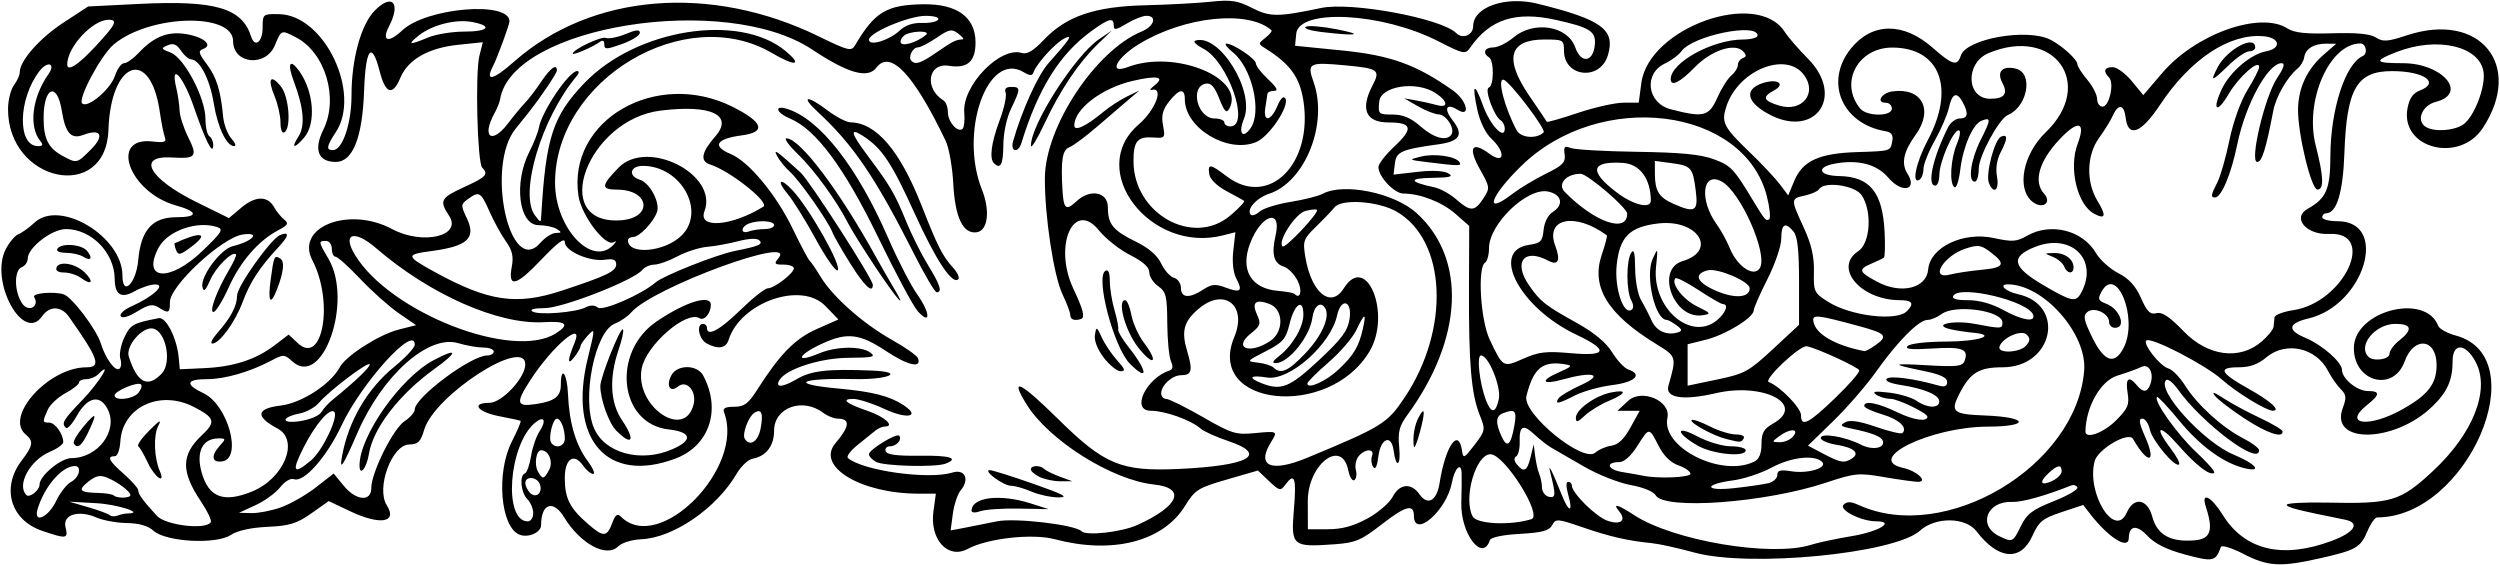 <?xml version="1.0" encoding="UTF-8"?>
<svg version="1.1" viewBox="0 0 593.44 134.06" xmlns="http://www.w3.org/2000/svg">
<path d="m532.54 131.48c-2.765-1.418-5.177-2.156-5.361-1.641-1.231 3.463-1.811 3.588-8.408 1.82-4.505-1.208-7.218-2.56-9.075-4.524-2.511-2.656-4.306-2.411-4.368 0.595-0.059 2.881-4.766-0.05-9.138-5.689l-1.685-2.174-5.143 1.705c-4.511 1.495-5.361 2.189-6.923 5.643-2.765 6.117-8.094 5.678-13.257-1.091-2.594-3.401-9.744-3.485-13.422-0.156-6.021 5.449-40.474 8.787-53.572 5.19-3.867-1.062-8.428-2.067-10.135-2.234-5.636-0.551-9.942-1.538-16.364-3.751-6.022-2.076-6.388-2.101-7.241-0.507-0.702 1.312-2.376 1.762-7.655 2.061-4.141 0.234-6.902 0.82-7.134 1.513-1.759 5.278-6.971-1.558-6.775-8.887 0.08-2.998 0.111-6.213 0.069-7.146-0.119-2.625-1.672-1.024-2.317 2.389-1.257 6.652-9.01 13.364-9.01 7.8 0-2.833-1.985-2.312-7.494 1.966-5.03 3.907-6.352 4.473-11.256 4.828-10.128 0.733-10.457 0.453-9.729-8.279 0.628-7.533 0.165-8.852-2.051-5.837-1.125 1.53-1.383 1.472-3.853-0.871l-2.648-2.512-7.365 2.134c-6.865 1.989-7.543 2.42-9.99 6.352-5.232 8.405-17.224 11.447-30.844 7.822-5.322-1.417-15.962-0.23-20.708 2.31-4.69 2.51-9.025-2.263-8.111-8.931l0.575-4.194h-4.052c-13.811 0-24.49-6.476-19.772-11.988 3.388-3.958 3.563-5.824 0.546-5.824-0.902 0-2.459-0.619-3.46-1.376-4.91-3.711-11.66-1.263-11.66 4.238 0 3.619-1.892 6.072-5.144 6.668-1.024 0.188-2.712 1.792-3.75 3.565-4.801 8.199-15.039 15.223-22.652 15.54-2.215 0.092-4.619 0.84-5.484 1.706-2.747 2.747-8.98-0.624-12.815-6.93-2.586-4.253-5.467-3.264-5.467 1.876 0 1.729-3.009 3.071-5.093 2.271-4.529-1.738-5.627-14.647-1.875-22.05 1.324-2.612 2.273-4.847 2.109-4.966-0.164-0.119-2.375-0.604-4.915-1.079-5.294-0.988-7.021-3.206-2.498-3.206 2.965 0 8.521-5.948 8.521-9.121 0-6.629-21.568 7.302-23.995 15.499-0.853 2.879-1.459 3.473-3.579 3.506-4.092 0.064-7.882 10.344-5.311 14.407 2.619 4.137-1.54 4.823-8.699 1.433l-5.072-2.402-4.131 2.912c-3.445 2.429-5.166 2.959-10.37 3.197-3.984 0.183-7.157 0.887-8.777 1.948-3.488 2.285-15.381 1.633-18.296-1.004-1.31-1.185-3.426-1.801-6.323-1.84-2.394-0.033-5.65-0.624-7.235-1.315-4.302-1.875-8.095-0.669-7.342 2.333 0.686 2.735 0.242 2.801-5.558 0.825-7.537-2.568-9.764-10.248-4.843-16.7 2.716-3.561 2.87-4.573 0.938-6.177-5.117-4.247 5.458-15.938 14.415-15.938 3.591 0 2.909-1.983-4.111-11.953-1.858-2.645-4.62-2.709-6.412-0.151-4.513 6.444-12.526-8.387-8.616-15.947 0.849-1.642 2.2-3.236 3.003-3.545 0.803-0.308 2.53-1.551 3.838-2.764 6.034-5.592 20.854 3.352 20.854 12.586 0 5.107 3.255 1.888 3.756-3.714 0.635-7.109 3.344-10.139 9.064-10.139 5.247 0 5.182-1.316-0.138-2.805-11.082-3.103-15.921-16.384-5.527-15.171 2.779 0.324 3.345 0.129 2.911-1.003-0.296-0.773-0.832-3.464-1.191-5.979-2.212-15.519-11.663-12.262-12.196 4.204-0.563 17.401-23.974 12.477-23.835-5.013 0.016-2.07 0.649-4.583 1.406-5.584 0.757-1 1.376-2.394 1.376-3.096 0-2.694 4.756-8.081 10.376-11.753l5.859-3.828 12.11-0.607c18.02-0.904 24.418 0.957 26.567 7.728 0.89 2.804 2.744 1.337 2.744-2.172 0-3.146 0.067-3.199 3.93-3.124 10.72 0.21 19.58 18.737 13.414 28.048-2.186 3.301-2.326 4.219-0.643 4.219 2.259 0 4.392-6.295 4.392-12.96 0-8.695 2.25-16.865 5.564-20.204 4.092-4.123 6.213-1.746 3.354 3.76-1.847 3.557-0.171 4.095 3.111 0.999 5.721-5.398 25.472-7.071 25.472-2.157 0 0.776-2.921 8.716-3.914 10.639-1.953 3.781-0.022 3.358 5.042-1.106 18.337-16.164 46.651-18.488 72.332-5.939 6.936 3.389 7.692 3.575 8.559 2.105 4.687-7.95 7.478-9.627 16.232-9.753 8.003-0.115 12.375 3.087 12.375 9.063 0 4.554-1.929 6.247-6.321 5.544-4.974-0.795-5.924 5.357-1.271 8.233 0.567 0.35 1.03 1.615 1.03 2.81 0 2.31 2.415 4.988 3.51 3.893 0.359-0.359 0.529-2.083 0.379-3.832-0.548-6.361 8.54-15.772 13.661-14.147 1.24 0.393 2.766-0.519 5.247-3.138 5.304-5.597 12.091-7.905 24.077-8.189 5.414-0.128 12.408-0.506 15.542-0.841 4.803-0.512 6.34-0.281 9.774 1.472 4.265 2.176 6.126 2.178 16.393 0.017 7.198-1.515 28.584 2.462 32.09 5.968 1.507 1.507 4.013 0.475 4.013-1.654 0-4.535 7.679-7.213 15.286-5.332 15.3 3.786 18.52 6.146 16.7 12.237-1.85 6.152-10.43 5.236-10.43-1.113 0-2.521-0.184-2.625-4.634-2.625-8.421 0-9.634 4.555-3.57 13.405 2.191 3.197 4.055 5.955 4.142 6.127s3.405-0.777 7.373-2.109c3.968-1.333 8.84-2.423 10.826-2.423h3.611l0.619-4.665c1.745-13.151 27.518-22.352 34.037-12.15 0.803 1.256 3.262 4.097 5.465 6.312 9.076 9.127 1.564 19.343-9.588 13.041-4.93-2.786-5.449-5.675-1.282-7.128 3.616-1.261 5.82 0.102 2.789 1.724-2.786 1.491-2.466 2.401 1.248 3.541 5.502 1.689 9.223-2.951 5.884-7.335-4.268-5.604-15.502-1.036-18.338 7.456-1.298 3.886-0.765 4.934 5.633 11.082 2.752 2.645 5.907 6.005 7.009 7.466l2.005 2.658 1.437-3.438c1.994-4.773 5.879-6.553 14.922-6.839 8.121-0.257 7.914-0.188 8.37-2.784 0.221-1.255-0.274-1.94-1.552-2.154-10.457-1.743-14.669-11.764-8.269-19.671 5.024-6.208 12.445-6.271 19.381-0.166 4.696 4.134 5.856 4.462 6.673 1.888 1.279-4.03 15.828-6.606 21.318-3.774 2.792 1.44 6.367 4.711 6.367 5.824 0 0.48 1.055 2.127 2.344 3.659s2.344 3.597 2.344 4.588c0 0.992 0.58 1.803 1.289 1.803 1.592 0 2.838-5.622 1.535-6.926-1.47-1.47-1.127-2.449 0.858-2.449 0.994 0 3.038 1.493 4.542 3.318l2.735 3.318 4.474-5.237c7.968-9.326 23.323-14.767 29.798-10.559 1.545 1.004 4.378 1.305 10.55 1.12 5.836-0.175 9.042 0.135 10.397 1.004 1.675 1.075 2.753 0.996 7.411-0.541 17.28-5.701 27.739 7.095 17.978 21.994-5.59 8.531-19.681 4.857-17.894-4.666 0.433-2.31 1.303-3.582 2.85-4.171 4.997-1.9 1.127-4.643-6.551-4.643-8.323 0-10.735 4.138-11.274 19.347-0.336 9.468-1.824 14.403-4.345 14.403-0.504 0-0.916 0.422-0.916 0.938s1.622 0.938 3.605 0.938c12.384 0 6.43 19.94-6.895 23.092-4.827 1.142-5.096 2.763-0.759 4.574 4.038 1.687 8.737 5.809 8.737 7.665 0 2.042 3.595 4.981 6.094 4.981 2.999 0 2.961 0.844-0.151 3.325-5.928 4.726 0.525 5.461 8.493 0.967 5.972-3.369 7.988-5.98 8.017-10.386 0.043-6.363-5.375-7.036-7.578-0.942-2.668 7.379-12.062 4.924-12.062-3.153 0-8.79 16.963-13.265 20.025-5.283 0.277 0.721 2.144 1.753 4.15 2.293 19.152 5.157 2.744 43.179-18.634 43.179-0.523 0-1.561 1.461-2.307 3.247-1.637 3.918-2.715 4.532-11.389 6.484-9.303 2.094-12.246 1.921-18.058-1.06zm-102.62-2.171c1.591-0.506 5.987-1.437 9.771-2.07 6.362-1.064 10.303-3.494 5.667-3.494-3.589 0-8.949-2.724-7.739-3.934 0.812-0.812 1.7-0.795 3.6 0.071 20.549 9.363 51.73-9.251 53.514-31.947 0.69-8.729-9.69-20.437-18.13-20.437-2.283 0-0.555 1.681 2.394 2.329 11.505 2.527 8.389 17.358-3.647 17.358-5.582 0-7.661 1.273-10.232 6.266-2.226 4.321-1.557 4.886 6.136 5.178 10.226 0.389 10.749 2.609 0.622 2.64-13.589 0.041-29.421 7.752-20.114 9.796 3.247 0.713 6.014 3.306 3.528 3.306-0.827 0-4.433-0.502-8.013-1.116-6.115-1.048-6.955-0.968-13.846 1.322-14.387 4.781-38.43 6.549-40.431 2.973-0.487-0.87-2.986-1.892-5.906-2.413-2.784-0.498-7.744-2.455-11.023-4.351-3.279-1.895-6.775-3.914-7.769-4.487-0.994-0.573-2.845-2.016-4.113-3.207-2.68-2.518-3.567-2.036-3.456 1.875 0.044 1.545-0.334 3.065-0.84 3.378-0.58 0.359-0.515 1.057 0.178 1.891 1.674 2.017 2.439 1.611 3.25-1.724l0.741-3.047 0.354 2.812c0.195 1.547 0.627 3.445 0.959 4.219 0.333 0.773 0.631 2.242 0.663 3.264 0.032 1.022 0.777 1.998 1.656 2.17 1.621 0.317 1.66-0.395 0.311-5.743-0.645-2.558 0.446-0.429 2.754 5.375 1.701 4.278 2.725 4.135 1.48-0.206-0.525-1.829-0.518-2.985 0.016-2.985 0.48 0 0.872 0.407 0.872 0.905 0 1.748 5.702 7.376 8.441 8.331 3.152 1.099 4.587-0.062 2.775-2.245-1.657-1.996-0.398-1.673 3.57 0.915 9.363 6.108 32.657 10.007 42.012 7.033zm123.64-0.944c5.392-2.017 6.776-4.267 3.082-5.007-11.307-2.267-13.828-2.911-13.828-3.537 0-0.398 4.324-0.63 9.609-0.514 15.231 0.333 17.307-0.28 24.969-7.373 9.67-8.953 13.78-19.34 10.282-25.985-2.384-4.528-5.485-4.661-5.485-0.234 0 4.532-1.267 7.353-4.858 10.812-9.012 8.682-24.455 8.906-21.21 0.308 0.918-2.433 0.839-3.14-0.505-4.484-0.878-0.878-2.226-2.814-2.996-4.303-2.868-5.545-10.026-7.112-14.664-3.208-1.935 1.628-3.908 2.344-6.463 2.344-5.186 0-4.595 1.27 2.416 5.191 5.146 2.878 7.594 5.121 5.588 5.121-1.534 0-8.644-4.352-12.009-7.351-4.034-3.595-17.022-10.3-18.019-9.302-0.851 0.851 3.333 6.118 5.26 6.622 0.922 0.241 2.707 2.072 3.967 4.068 2.894 4.584 8.855 9.999 13.765 12.504 2.086 1.064 3.792 2.348 3.792 2.853 0 3.788-13.551-6.405-19.344-14.55-1.1-1.547-2.329-2.498-2.73-2.113-2.4 2.298 8.829 14.701 16 17.673 5.356 2.22 7.027 4.327 2.559 3.228-4.945-1.217-10.489-5.261-15.407-11.237-2.724-3.31-5.117-5.855-5.317-5.655-0.87 0.87 4.798 8.861 9.221 12.998 2.655 2.484 4.625 4.718 4.378 4.966-0.908 0.908-4.304-1.679-8.497-6.472-4.587-5.243-5.968-4.665-1.827 0.764 1.361 1.784 2.25 3.469 1.975 3.744-0.9 0.9-6.393-5.646-6.951-8.285-0.3-1.418-1.101-2.578-1.782-2.578-0.927 0-0.761 1.076 0.664 4.297 2.813 6.359 0.71 6.739-2.87 0.518-1.056-1.835-8.373 2.429-9.118 5.314-1.978 7.653 4.854 18.537 7.639 12.17 1.669-3.815 4.899-3.298 6.048 0.969 1.164 4.324 4.307 6.091 10.003 5.624 3.88-0.318 4.559-2.339 2.7-8.033-1.185-3.631 1.295-2.404 4.019 1.989 5.221 8.418 14.192 10.544 25.944 6.147zm-20.72-28.992c-3.154-2.061-6.314-4.473-7.023-5.362-0.914-1.145-0.335-0.99 1.992 0.534 1.805 1.182 5.693 3.278 8.641 4.659s5.374 2.826 5.391 3.213c0.075 1.696-3.699 0.42-9-3.043zm-53.156 25.543c1.435-2.937 2.721-3.915 7.812-5.939 3.352-1.333 5.883-2.81 5.625-3.281-0.258-0.472-0.891-0.689-1.406-0.482-6.16 2.465-11.78 4.033-14.096 3.934-6.027-0.258-8.224 5.63-3.034 8.131 3.131 1.509 3.23 1.463 5.099-2.362zm-334.28-0.947c0.695-1.828 1.176-2.144 2.005-1.315 9.046 9.046 29.496-11.649 24.466-24.758-0.377-0.983 0.257-1.34 2.385-1.34 2.387 0 3.349-0.704 5.444-3.984 5.469-8.566 9.014-12.181 14.19-14.47l5.128-2.268-3.133-3.233c-5.713-5.894-20.118-0.815-22.944 8.089-0.636 2.005-2.458 2.297-5.195 0.833-1.86-0.992-2.55-4.649-0.87-4.649 0.516 0 0.938 0.422 0.938 0.938 0 2.191 2.994 0.598 7.928-4.219 2.905-2.836 5.838-5.156 6.519-5.156 1.536 0 6.178-3.573 6.178-4.755 0-0.478-1.106-0.869-2.458-0.869-2.142 0-2.299-0.192-1.221-1.492 4.786-5.766-29.796 6.926-34.898 12.809-0.85 0.98-2.595 2.181-3.877 2.669-4.742 1.803-7.965 17.705-5.018 24.759 2.518 6.026 11.106 8.363 18.644 5.073 4.937-2.155 4.565-4.08-0.907-4.697-11.756-1.325-13.623-18.333-2.816-25.648 6.971-4.719 12.881-6.495 12.849-3.863-0.024 1.971-1.591 3.793-2.683 3.118-3.12-1.928-12.698 6.399-13.739 11.945-1.671 8.906 10.173 17.089 12.324 8.515 0.792-3.157-1.663-5.946-3.727-4.233-1.855 1.539-2.867-0.218-1.547-2.685 1.395-2.606 6.146-2.568 7.553 0.061 4.341 8.11 1.484 16.667-6.58 19.707-16.223 6.117-25.558-4.569-20.813-23.824 1.752-7.11 1.754-7.264 0.045-5.43-0.967 1.038-1.772 2.221-1.788 2.63-0.016 0.408-0.702 1.586-1.523 2.617-1.631 2.048-1.575 0.653 0.141-3.516 2.323-5.643-5.369 0.915-10.594 9.033-3.466 5.385-3.232 6.264 1.477 5.541 4.399-0.675 5.842-1.8 5.842-4.555 0-4.703 1.491-2.769 1.699 2.204 0.285 6.811 1.839 12.081 4.689 15.902 1.25 1.676 1.824 3.047 1.276 3.047-0.548 0-1.625-0.899-2.395-1.998-2.171-3.099-4.332-1.618-4.332 2.968 0 4.816 1.18 7.156 5.494 10.891 3.744 3.242 4.488 3.193 5.849-0.386zm0.906-21.727c-1.782-1.782-3.795-7.388-3.806-10.598-7e-3 -2.102 4.768-14.065 5.372-13.46 0.252 0.252-0.222 2.455-1.053 4.895-2.266 6.651-1.972 12.537 0.832 16.67 3.25 4.789 2.444 6.283-1.345 2.494zm123.69 22.37c9.896-4.48 11.66-8.793 3.925-9.602-9.951-1.04-24.956-10.48-30.242-19.027-4.104-6.635-1.605-5.476 7.467 3.463 11.018 10.856 14.942 12.488 28.558 11.873 16.81-0.758 21.507-3.384 11.854-6.626-2.83-0.95-5.79-2.28-6.56-2.96-2.33-2.037-8.46-4.23-11.83-4.23-4.792 0-1.179-7.694 4.502-9.588 0.738-0.246 0.831-0.973 0.28-2.188-0.454-1-0.847-5.08-0.872-9.066-0.04-6.425-0.285-7.415-2.155-8.725-1.16-0.813-2.109-2.291-2.109-3.284 0-1.219-1.482-2.557-4.556-4.115-2.506-1.27-5.815-3.878-7.354-5.797-6.041-7.53-10.953 3.625-6.095 13.842 2.272 4.779 2.79 6.798 1.827 7.123-1.551 0.522-2.572 0.174-2.572-0.876 0-0.611-0.826-2.825-1.835-4.922-2.103-4.368-4.285-18.755-4.203-27.718 0.111-12.162 12.024-30.177 22.946-34.701 3.024-1.253 3.783-3.739 1.139-3.733-0.902 0.002-3.012 0.839-4.688 1.861-2.486 1.516-3.047 1.601-3.047 0.465 0-2.007-1.118-1.737-5.275 1.274-7.552 5.47-12.632 13.592-16.659 26.63-0.767 2.485-2.678 2.028-1.96-0.469 2.137-7.428 5.894-15.704 8.407-18.516 5.244-5.869 5.986-7.052 3.635-5.8-2.135 1.137-6.427 5.862-7.155 7.874-0.351 0.971-0.823 0.978-2.421 0.035-8.539-5.042-15.333 14.236-9.848 27.945 1.984 4.959 1.399 9.705-1.244 10.081-3.267 0.465-5.156-3.47-5.581-11.622-0.203-3.899-1.011-8.429-1.795-10.067-7.578-15.834-13.162-21.743-16.44-17.396-2.037 2.701-6.707 1.386-15.272-4.299-20.587-13.665-71.168-5.617-74.047 11.781-0.119 0.721-0.724 2.232-1.344 3.358-3.108 5.648-0.684 7.507 3.182 2.439 1.461-1.915 3.304-4.142 4.096-4.949 0.792-0.806 2.494-3.033 3.783-4.949 2.238-3.325 3.75-4.413 3.75-2.698 0 0.665-3.785 6.286-6.702 9.954-0.423 0.532-1.837 2.302-3.143 3.933-7.124 8.904-1.329 35.371 5.92 27.034 1.121-1.289 2.779-2.35 3.685-2.358 1.406-0.012 1.441-0.147 0.241-0.923-0.773-0.5-2.732-0.915-4.353-0.923-4.672-0.023-5.934-10.059-2.188-17.394 1.043-2.043 2.063-4.626 2.267-5.741 0.713-3.902 7.155-13.442 9.077-13.442 0.522 0 0.485 0.489-0.089 1.172-8.378 9.971-13.767 27.989-9.9 33.102 1.358 1.796 1.378 1.795 1.485-0.055 1.068-18.377 2.725-23.484 10.146-31.283 12.339-12.967 36.938-16.88 47.929-7.624 4.054 3.414 2.214 3.641-3.304 0.407-20.621-12.085-51.403 6.268-51.505 30.709-0.045 10.793 8.822 20.26 13.864 14.803 0.77-0.833 0.779-1.012 0.032-0.594-1.983 1.11-7.645-6.372-8.342-11.025-2.696-17.977 18.501-30.2 36.62-21.115 7.245 3.632 8.008 5.992 2.187 6.759-6.134 0.808-7.183 2.567-2.652 4.443 4.269 1.768 10.764 9.586 14.662 17.648 1.911 3.952 3.735 7.396 4.053 7.654 0.318 0.258 1.503 1.99 2.632 3.85 2.891 4.761 9.993 11.049 16.829 14.9 3.203 1.805 6.017 3.774 6.253 4.375 0.988 2.521-2.373 1.79-7.528-1.638-6.231-4.143-9.203-4.514-15.012-1.877-6.054 2.749-6.913 4.907-0.963 2.421 4.12-1.722 9.999-1.822 12.206-0.208 1.386 1.014 0.584 1.204-5.211 1.24-6.625 0.041-14.726 2.637-16.331 5.233-1.18 1.909 0.655 1.841 4.027-0.148 3.47-2.047 7.289-2.487 17.875-2.059 8.053 0.326 4.154 2.195-4.219 2.023-13.178-0.271-15.525 1.178-3.65 2.254 7.985 0.724 12.082 1.766 15.35 3.907 4.253 2.787 0.947 3.462-4.511 0.922-2.794-1.3-6.099-2.369-7.345-2.374-3.091-0.012-1.748 1.104 3.446 2.865 3.971 1.346 6.52 3.688 4.014 3.688-0.58 0-1.565 0.416-2.188 0.923-0.623 0.508-2.529 2.043-4.236 3.412-1.707 1.369-2.762 2.782-2.344 3.14 3.523 3.022 19.182 5.199 24.816 3.45 2.976-0.924 4.149 1.624 1.949 4.236-0.726 0.862-1.56 3.354-1.853 5.537l-0.532 3.969 3.19-0.604c1.754-0.332 5.271-1.032 7.814-1.556 4.26-0.876 18.518 0.792 20.076 2.349 1.16 1.16 9.474 0.223 13.269-1.494zm-39.375-3.377c0-3.232 6.776-4.064 14.062-1.728l4.219 1.353-7.031-0.134c-3.867-0.074-7.981 0.204-9.141 0.618-1.2 0.428-2.109 0.381-2.109-0.108zm14.189-4.552c-1.735-0.753-3.903-1.37-4.818-1.37-1.779 0-6.782-3.666-5.075-3.719 0.558-0.017 5.199 1.436 10.312 3.23 7.295 2.558 8.591 3.257 6.016 3.245-1.805-9e-3 -4.701-0.633-6.436-1.386zm1.983-3.451c-1.16-0.56-2.109-1.375-2.109-1.812 0-0.983 2.251-1.047 3.192-0.091 0.381 0.387 2.033 1.198 3.672 1.804l2.98 1.101-2.812 8e-3c-1.547 5e-3 -3.762-0.45-4.922-1.009zm-38.906-3.618c-0.902-0.526-1.641-1.322-1.641-1.77 0-1.072 6.511-5.081 7.174-4.418 0.834 0.834-0.604 2.513-2.152 2.513-0.786 0-1.251 0.527-1.034 1.172 0.277 0.822 2.681 1.14 8.047 1.065 7.219-0.101 9.513 0.599 6.169 1.882-2.41 0.925-14.783 0.594-16.564-0.444zm54.116-24.717c-1.507-1.976-2.323-4.069-2.102-5.391 0.345-2.064 0.419-2.035 1.655 0.652 0.712 1.547 2.348 3.973 3.636 5.391 1.869 2.058 2.033 2.578 0.808 2.578-0.844 0-2.643-1.453-3.997-3.23zm6.226 1.462c-3.828-3.829-8.266-20.573-5.848-22.067 0.698-0.431 1.055 0.396 1.058 2.451 3e-3 1.706 0.502 4.79 1.108 6.852 0.607 2.062 1.005 4.128 0.886 4.591-0.119 0.463 0.991 2.361 2.467 4.219 4.544 5.718 4.766 8.392 0.328 3.954zm1.939-3.899c-3.04-3.846-5.07-11.206-3.09-11.206 0.458 0 1.127 1.582 1.485 3.516 0.359 1.934 1.671 4.859 2.917 6.5 3.652 4.812 2.425 5.927-1.313 1.193zm-52.314-8.575c-1.072-1.191-5.337-9.152-9.477-17.692-7.96-16.41-14.73-25.517-20.87-28.061-3.262-1.351-3.851-3.257-0.71-2.296 7.78 2.38 16.698 13.779 24.085 30.783 2.215 5.099 5.293 11.066 6.84 13.261 3.146 4.463 3.248 7.467 0.136 4.009zm-9.977-10.368c-2.838-4.254-5.799-9-6.581-10.547-2.653-5.252-8.083-12.714-11.962-16.442-2.126-2.043-3.304-3.703-2.618-3.688 3.211 0.067 12.557 12.464 21.184 28.099 1.28 2.32 3.154 5.59 4.163 7.266 3.573 5.93 0.902 2.94-4.187-4.688zm9.08-3.28c-9.16-18.136-14.46-25.939-22.9-33.724-4.125-3.806-2.497-3.998 2.411-0.285 2.025 1.532 4.463 2.798 5.416 2.812 6.106 0.092 11.751 6.704 16.882 19.772 3.799 9.677 4.968 11.985 7.443 14.704 1.055 1.158 1.622 2.401 1.261 2.763-1.407 1.407-5.275-4.431-10.37-15.65-5.425-11.946-7.701-15.379-12.116-18.272-3.422-2.242-3.114-0.852 1.036 4.678 5.236 6.976 6.445 9.041 9.038 15.422 1.299 3.197 3.644 7.897 5.212 10.444 2.898 4.71 3.465 6.478 2.075 6.478-0.426 0-2.852-4.113-5.391-9.139zm-15.107 2.343c-2.018-3.223-3.953-6.606-4.301-7.519-1-2.623-7.739-12.215-10.025-14.268-1.142-1.026-2.516-2.713-3.054-3.75-0.976-1.882-0.227-1.357 5.548 3.893 2.149 1.953 17.166 25.288 17.166 26.674 0 2.182-1.999 0.297-5.334-5.03zm-8.208-5.814c-2.379-4.365-5.406-9.22-6.725-10.788-2.758-3.277-1.668-3.915 1.266-0.742 4.104 4.438 11.832 18.2 10.636 18.94-0.468 0.289-2.798-3.045-5.177-7.41zm42.3-18.012c-1.139-1.139-0.65-4.863 1.334-10.165 1.077-2.879 1.723-5.848 1.436-6.598-0.348-0.908 0.093-1.363 1.323-1.363 2.259 0 2.256 0.425-0.029 5.156-1.062 2.198-1.825 5.787-1.843 8.672-0.029 4.569-0.683 5.834-2.219 4.297zm8.784-4.188c-0.107-4.885 10.471-21.414 16.176-25.274l3.009-2.036-3.282 3.171c-4.592 4.436-8.948 10.921-12.68 18.875-1.754 3.738-3.204 6.107-3.223 5.264zm-108.78-21.833c0-0.966 6.736-4.166 7.862-3.734 0.712 0.273 2.82-0.141 4.685-0.92 2.49-1.04 3.391-1.116 3.391-0.285 0 0.622-1.898 1.814-4.219 2.648-3.698 1.33-4.219 1.344-4.219 0.112 0-0.962-0.369-1.131-1.172-0.536-1.5 1.112-6.328 3.183-6.328 2.714zm188.62 110.36c2.559-1.393 5.264-3.713 6.01-5.156 1.621-3.135 4.402-3.409 6.352-0.625 1.964 2.804 4.118 1.612 4.791-2.652 1.393-8.82 4.506-13.299 5.328-7.666 0.283 1.943 0.509 1.837 2.968-1.398 2.6-3.42 2.628-3.583 1.225-7.09-1.999-4.996-2.612-12.162-2.546-29.739l0.057-15.141-3.251-2.855c-3.195-2.805-8.351-4.816-12.375-4.827-2.157-0.005-5.927-4.012-5.927-6.299 0-0.744 1.735-2.971 3.856-4.948 4.511-4.206 4.139-5.633-1.467-5.633-5.387 0-6.739-3.123-3.794-8.769 1.928-3.697 1.458-4.043-6.515-4.79-8.579-0.804-9.081-0.54-7.482 3.939 3.528 9.888-1.962 23.717-10.54 26.548-3.075 1.015-5.506 3.81-4.334 4.982 0.327 0.327 1.266-0.014 2.088-0.758 0.822-0.744 4.102-1.772 7.291-2.285 3.188-0.513 6.636-1.383 7.661-1.931 5.019-2.686 17.012-0.222 22.305 4.583 11.911 10.812 11.059 29.743-2.154 47.856-1.991 2.73-2.323 4.039-1.973 7.79 0.42 4.508-0.753 5.073-1.345 0.648-0.518-3.868-3.06-2.873-3.595 1.406-0.31 2.477-0.736 3.337-1.255 2.533-0.432-0.669-0.551-1.829-0.264-2.578 0.689-1.795-1.666-1.766-3.165 0.04-0.64 0.771-0.942 2.247-0.672 3.28 0.27 1.034 0.104 2.118-0.369 2.411-0.473 0.292-1.119-0.762-1.435-2.343-1.529-7.645-9.633-1.404-9.606 7.397l0.021 6.603h4.73c3.366 0 6.072-0.73 9.383-2.533zm11.024-17.155c-0.281-2.309 0.178-5.047 1.154-6.877 1.507-2.826 1.617-1.389 0.277 3.596-0.693 2.578-1.337 4.055-1.431 3.281zm-285.55 18.01c0.252-0.407-0.791-2.599-2.316-4.87-4.817-7.172-4.759-11.136 0.228-15.798 3.363-3.143 3.065-4.128-2.035-6.73-8.001-4.082-16.859 0.113-17.351 8.216-0.117 1.934-0.685 3.517-1.262 3.517-2.011 0-1.493 1.073 1.998 4.139 1.934 1.698 3.516 3.483 3.516 3.967 0 0.935 1.071 2.403 4.41 6.046 2.087 2.277 11.642 3.406 12.811 1.514zm-14.91-14.026c-0.908-1.934-1.948-3.727-2.309-3.984-0.362-0.258 0.815-1.945 2.616-3.75 2.472-2.478 2.99-2.74 2.114-1.068-1.163 2.22-0.975 7.61 0.372 10.677 1.459 3.321-1.186 1.545-2.793-1.875zm328.39 13.313c2.752-0.854-6.384-15.369-9.698-15.41-3.515-0.043-6.544 10.477-4.25 14.763 0.98 1.831 8.942 2.2 13.948 0.647zm-236.95-1.42c0-1.068-0.633-2.575-1.406-3.348-1.541-1.541-1.911-5.618-0.555-6.116 0.468-0.172 1.113-1.988 1.434-4.035 0.321-2.047 1.237-4.721 2.036-5.941 1.706-2.603 1.062-3.8-1.086-2.017-6.248 5.186-7.583 23.399-1.714 23.399 0.71 0 1.292-0.874 1.292-1.942zm-113.21-2.96c0.897-1.905 2.48-3.918 3.517-4.474 1.974-1.056 2.611-3.756 0.887-3.756-3.028 0-7.202 4.806-8.828 10.164-1.117 3.68 2.532 2.084 4.424-1.935zm16.917 3.021c4.27 0-2.292-2.148-7.443-2.436l-6.415-0.359 4.532 1.321c2.493 0.727 4.791 1.58 5.107 1.896 0.316 0.316 1.159 0.351 1.872 0.077 0.714-0.274 1.769-0.498 2.346-0.498zm36.377-1.434c2.236-0.789 5.973-2.921 8.305-4.737l4.24-3.303 2.36 2.871c2.982 3.627 6.579 3.919 6.579 0.534 0-3.635 5.193-14.056 7.883-15.818 1.336-0.876 2.43-2.13 2.43-2.786 0-2.86 13.358-12.825 17.192-12.825 0.857 0 1.558-0.422 1.558-0.938s-1.111-0.938-2.469-0.938c-1.358 0-4.028-0.467-5.934-1.038-7.073-2.119-17.991 7.577-23.939 21.258-3.451 7.938-4.351 9.309-3.679 5.604 1.52-8.381 5.99-16.04 12.408-21.262 2.674-2.175 4.862-4.545 4.862-5.265 0-4.855-12.624 9.076-17.362 19.159-3.554 7.563-8.986 13.682-11.343 12.778-0.75-0.288-2.161 0.552-3.247 1.932-1.056 1.343-3.686 3.253-5.844 4.246l-3.923 1.805 2.929 0.079c1.611 0.043 4.758-0.566 6.994-1.355zm18.685-10.05c0.085-7.02 9.758-20.723 17.562-24.877 5.814-3.095 5.918-2.029 0.202 2.077-8.303 5.965-14.561 14.079-15.53 20.135-0.555 3.469-2.269 5.513-2.235 2.664zm-75.951 4.62c0-2.062 5.057-6.265 7.537-6.265 6.3 0 11.177-6.495 8.666-11.542-1.815-3.65-4.813-3.049-7.343 1.471-1.084 1.937-2.256 3.238-2.603 2.891-1.124-1.11-0.706-1.815 4.056-6.781 3.938-4.108 7.242-9.584 3.562-5.904-0.619 0.619-1.884 1.125-2.812 1.125-0.929 0-1.688 0.355-1.688 0.79 0 0.434-1.445 1.568-3.211 2.519-1.766 0.951-3.664 2.725-4.219 3.942-1.301 2.856-1.276 3.062 0.365 3.062 1.362 0 3.314 2.717 3.314 4.613 0 0.543-1.421 1.58-3.159 2.306-4.731 1.977-7.962 7.897-5.599 10.26 0.765 0.77 3.133-1.11 3.133-2.48zm8.12-9.78c-0.236-0.387 0.794-2.164 2.288-3.949 3.106-3.71 3.387-3.379 1.137 1.339-1.546 3.243-2.566 4.02-3.426 2.61zm13.444 12.3c0-0.862-2.916-3.062-5.469-4.126-1.7-0.709-2.699-0.51-4.484 0.895-2.619 2.06-2.143 2.619 2.315 2.71 1.729 0.035 3.381 0.302 3.672 0.593 0.727 0.727 3.966 0.669 3.966-0.071zm28.809-0.831c7.67-3.105 11.373-12.164 6.121-14.975-5.352-2.865-5.091-4.765 0.75-5.457 4.962-0.588 11.862-5.067 14.022-9.103 1.454-2.717 9.329-7.754 13.963-8.93l4.143-1.052-4.138-2.852c-2.276-1.575-6.377-5.229-9.113-8.126s-5.373-5.267-5.86-5.267c-0.486 0-0.884-0.844-0.884-1.876 0-1.042-0.625-1.875-1.406-1.875-1.813 0-1.787 0.186 0.593 4.219 5.932 10.054-1.367 30.887-8.545 24.391-1.892-1.712-2.129-1.722-4.986-0.216-5.155 2.719-11.043 4.419-15.305 4.419-4.963 0-5.251 1.241-0.778 3.364 5.776 2.741 9.251 15.467 4.412 16.155-2.503 0.356-2.752-1.316-0.558-3.741 1.454-1.607 1.434-1.714-0.323-1.714-3.787 0-5.381 3.182-4.023 8.033 1.671 5.966 5.186 7.323 11.916 4.599zm68.376-1.787c-0.679-1.77-3.435-1.971-3.435-0.251 0 0.67 0.506 1.725 1.125 2.344 1.428 1.428 3.085-0.074 2.31-2.093zm291.64-0.222c1.16-0.282 2.109-1.155 2.109-1.94 0-1.113 0.737-1.308 3.347-0.884 3.921 0.636 8.69-0.824 7.283-2.23-1.762-1.762-7.316-1.145-11.907 1.322-2.507 1.347-6.63 2.724-9.162 3.059-7.142 0.947-6.94 2.641 0.221 1.849 3.3-0.365 6.949-0.894 8.109-1.176zm69.609-2.804c0-1.673-0.897-1.583-2.973 0.296-2.448 2.215-2.117 3.279 0.629 2.028 1.289-0.587 2.344-1.633 2.344-2.324zm-359.03-0.378c1.022-1.91-0.101-4.628-1.913-4.628-1.176 0-1.688 3.371-0.763 5.023 1.112 1.987 1.425 1.941 2.675-0.396zm270.91 0.94c0-0.542-1.281-1.433-2.846-1.978-1.847-0.644-3.499-2.273-4.707-4.639-2.286-4.482-2.208-4.483-5.104 0.103-1.427 2.26-3.086 3.75-4.175 3.75-3.395 0-2.917 1.779 0.633 2.359 1.948 0.318 4.175 0.712 4.948 0.876 3.559 0.753 11.25 0.431 11.25-0.471zm-327.4-3.2c2.702-2.274 6.571-10.396 5.474-11.493-1.041-1.041-4.509 2.981-7.252 8.411-2.957 5.853-2.486 6.67 1.778 3.082zm236.46-0.6c17.789-7.388 18.957-8.11 23.084-14.277 10.875-16.249 9.975-37.287-1.888-44.14-4.31-2.49-13.033-3.105-14.722-1.039-0.725 0.887-2.736 2.99-4.47 4.673-2.941 2.856-3.106 3.335-2.467 7.176 1.414 8.504 6.068 12.28 9.118 7.397 5.383-8.62 11.385 6.121 6.1 14.983-9.664 16.206-38.984 13.069-32.089-3.433 3.151-7.542-2.437-11.877-8.544-6.628-3.471 2.983-4.066 5.24-2.639 10.004 1.382 4.614 1.102 5.699-1.472 5.699-2.076 0-4.699 2.393-4.699 4.286 0 0.737 0.538 1.339 1.195 1.339 0.657 0 4.559 1.934 8.672 4.298 6.907 3.97 7.853 4.261 12.399 3.818 5.346-0.521 5.435-0.474 3.847 2.068-3.629 5.81-0.083 7.372 8.575 3.776zm106.17 0.875c1.092-0.558 1.641-1.94 1.641-4.13 0-2.675 0.526-3.591 2.807-4.889 7.836-4.459-2.321-9.801-13.643-7.175-7.819 1.813-12.092 1.138-11.258-1.78 1.963-6.869 1.95-6.914-2.877-9.869-11.577-7.087-15.542-13.575-12.954-21.198 0.823-2.424 1.361-4.508 1.195-4.63-7.527-5.537-14.705-4.077-12.227 2.487 1.316 3.486 0.697 4.803-1.663 3.54-5.79-3.099-8.408 0.366-4.492 5.947 2.673 3.809 3.68 4.599 11.24 8.816 4.185 2.334 7.003 4.675 8.438 7.008 1.184 1.927 2.892 3.751 3.794 4.053 3.508 1.177 1.641 3.021-3.74 3.693-2.959 0.37-6.95 1.473-8.869 2.452-4.006 2.044-4.874 2.204-3.966 0.735 0.355-0.574 2.806-2.026 5.446-3.227 5.474-2.489 2.757-3.275-4.428-1.28-4.885 1.357-5.504 0.325-0.994-1.657 3.267-1.435 3.423-1.646 1.455-1.965-5.267-0.853-7.432 0.953-9.075 7.574-1.022 4.116 13.468 15.986 16.362 13.403 0.814-0.726 2.528-1.465 3.81-1.641 1.608-0.221 3.009-1.554 4.523-4.304l2.194-3.984h-5.278l2.528-2.344c3.237-3.002 10.216 9.38e-4 9.336 4.018-1.543 7.044 12.965 14.299 20.695 10.348zm-13.556-3.769c-5.255-3.047-5.273-4.965-0.019-2.169 2.462 1.311 5.98 2.353 7.943 2.353 1.938 0 3.523 0.422 3.523 0.938 0 1.727-7.861 0.957-11.446-1.122zm6.759-1.568c-3.089-0.781-8.738-3.885-8.147-4.476 0.256-0.256 2.177 0.408 4.269 1.475s4.9 1.94 6.24 1.94c1.386 0 2.187 0.404 1.857 0.938-0.624 1.01-0.702 1.012-4.219 0.123zm-35.625-5.052c0-1.927 4.618-5.229 8.359-5.977 3.952-0.79 3.637 0.257-0.611 2.032-1.927 0.805-4.458 2.361-5.625 3.457-1.746 1.641-2.122 1.727-2.122 0.488zm65.511 9.707c2.002-1.268 0.529-2.597-3.615-3.26-2.074-0.332-3.771-1.067-3.771-1.634 0-1.278 5.861-0.295 9.518 1.595 2.709 1.401 5.797 0.872 5.211-0.892-0.354-1.065-2.541-1.911-7.684-2.97-2.342-0.482-2.542-0.721-1.225-1.458 1.087-0.608 3.351-0.266 7.314 1.105 3.157 1.093 5.975 1.751 6.262 1.464 1.29-1.29-0.845-3.268-4.787-4.432-2.36-0.697-4.29-1.598-4.29-2.001 0-1.357 3.251-0.731 7.907 1.524 3.816 1.848 7.093 2.318 7.093 1.017 0-0.833-6.981-4.213-8.726-4.225-1.131-0.007-2.689-0.465-3.462-1.015-1.04-0.74-0.232-0.861 3.109-0.464 2.484 0.295 5.425 1.174 6.537 1.952 2.525 1.769 5.354 1.834 5.354 0.123 0-1.528-3.571-3.038-9.23-3.904-2.434-0.373-3.732-0.965-3.225-1.473 0.779-0.779 6.479-0.032 12.221 1.601 1.536 0.437 2.109 0.206 2.109-0.848 0-1.01-1.633-1.784-5.391-2.557-8.147-1.675-8.011-1.898 0.838-1.38 6.826 0.4 8.194 0.24 8.675-1.014 1.086-2.829-0.457-3.436-7.58-2.978-5.071 0.325-6.674 0.166-5.918-0.588 0.594-0.592 4.524-1.042 9.191-1.053 7.72-0.018 12.308-1.562 6.279-2.113-1.547-0.141-3.861-0.491-5.143-0.776-4.816-1.073 0.448-2.289 5.645-1.304 6.28 1.191 6.529 1.178 6.529-0.327 0-2.851-11.288-4.405-14.476-1.994-1.001 0.757-2.501 1.376-3.332 1.376-2.035 0-7.058 5.066-12.192 12.295-2.32 3.268-6.906 8.552-10.191 11.743l-5.973 5.802 3.629 1.914c4.099 2.162 4.966 2.309 6.796 1.15zm-305.51-4.7c0-2.355-0.948-4.764-1.874-4.764-0.979 0-2.083 4.532-1.381 5.668 0.979 1.584 3.255 0.952 3.255-0.904zm225.4-3.124c0.631-3.548 0.185-4.04-2.665-2.947-1.766 0.678-1.874 2.234-0.383 5.506 1.322 2.902 2.21 2.156 3.048-2.559zm-178.92 0.659c0.672-3.581 0.209-4.748-1.472-3.709-1.399 0.865-2.972 5.088-2.3 6.175 1.215 1.966 3.181 0.68 3.771-2.466zm245.09 1.919c1.593-1.919-0.81-1.941-3.336-0.03-1.784 1.349-1.781 1.377 0.175 1.406 1.097 0.016 2.52-0.603 3.162-1.376zm76.619-3.775c2.866-2.866 3.236-3.74 2.778-6.562-0.562-3.461 0.252-4.157 2.166-1.85 1.51 1.819 2.469 1.78 3.202-0.132 0.99-2.579-0.262-5.09-2.085-4.184-0.872 0.433-3.462 1.371-5.756 2.083-3.93 1.221-7.429 7.373-7.536 13.248-0.034 1.891 4.295 0.333 7.231-2.603zm-425.98-1.991c0.447-0.8 1.679-2.15 2.736-3 5.255-4.227 9.13-7.952 8.709-8.373-0.561-0.561-9.662 6.366-12.015 9.144-0.91 1.074-2.922 2.207-4.473 2.517-4.678 0.936-4.577 2.574 0.112 1.824 2.264-0.362 4.483-1.312 4.93-2.112zm359.3-3.316c3.319-3.187 5.911-6.165 5.76-6.618-0.253-0.76-10.24-5.334-12.457-5.706-1.649-0.277-10.43 8.015-9.017 8.514 2.567 0.907 7.644 6.105 7.644 7.827 0 2.933 1.731 2.072 8.072-4.016zm-79.807 0.245c0.633-2.884-2.424-10.388-4.232-10.388-1.065 0-0.342 6.582 1.157 10.547 1.258 3.327 2.321 3.272 3.075-0.158zm-322.93-1.504c0.652-0.786 0.928-1.686 0.614-2.001-0.752-0.752-6.257 1.541-6.257 2.606 0 1.385 4.382 0.915 5.644-0.605zm280.18-7.712c5.484-5.115 6.888-7.002 7.324-9.844 0.673-4.389-2.014-5.132-2.962-0.819-1.521 6.924-11.292 15.577-16.626 14.724-3.962-0.633-4.67 0.003-1.446 1.299 4.755 1.911 6.75 1.131 13.711-5.361zm4.648 2.218c3.635-3.4 4.875-5.462 5.83-9.696 0.895-3.968 0.427-3.885-1.548 0.277-0.873 1.84-3.846 5.296-6.606 7.679s-5.019 4.635-5.019 5.004c0 1.452 4.384-0.496 7.343-3.263zm103.18-4.904 6.194-5.754v-10.284c0-7.339-0.369-10.728-1.287-11.835-1.979-2.385-2.932-1.859-2.932 1.618 0 1.759-1.452 6.033-3.264 9.609-1.795 3.542-3.272 6.911-3.281 7.485-0.029 1.704-6.719 5.792-11.368 6.945l-4.319 1.072v9.836l7.031-1.469c6.509-1.36 7.491-1.896 13.225-7.223zm-382.46 5.8c2.466-2.625 0.999-10.077-2.102-10.678-2.507-0.486-6.512 4.16-5.727 6.643 1.984 6.276 4.504 7.575 7.829 4.036zm-9.823-3.482c-0.323-1.018 0.1-3.3 0.94-5.07 1.455-3.067 2.05-3.401 8.152-4.585 1.748-0.339 4.317 4.701 4.75 9.32l0.264 2.812 5.843-0.27c6.972-0.322 12.224-2.037 16.703-5.453l3.297-2.515 2.139 2.01c5.926 5.567 8.642-9.753 3.484-19.65-4.119-7.903 8.672-12.904 18.936-7.403 7.219 3.869 16.684 1.677 13.531-3.135-2.377-3.628-2.048-4.259 3.568-6.83 5.248-2.402 5.833-3.033 4.282-4.614-1.161-1.183-1.691-22.519-0.66-26.582l0.809-3.192-5.852 0.612c-7.071 0.739-11.901 3.486-13.699 7.789-1.863 4.449-3.553 3.905-4.962-1.593-1.849-7.216-3.313-5.373-3.665 4.614-0.397 11.242-2.677 16.994-6.737 16.994-4.177 0-5.294-2.9-2.945-7.647 3.705-7.489 0.485-18.314-6.526-21.94-3.484-1.801-3.42-1.826-4.989 1.93-2.176 5.207-9.905 4.419-9.905-1.01 0-6.878-19.84-6.332-28.336 0.78-2.998 2.51-8.573 12.916-7.496 13.993 1.259 1.259 6.684-3.28 7.766-6.496 0.563-1.677 1.551-3.048 2.195-3.048 0.644 0 2.193-1.095 3.443-2.433 3.585-3.838 6.898-5.174 11.142-4.496 4.281 0.684 6.597 2.619 4.225 3.529-1.275 0.489-1.161 1.001 0.811 3.625 2.316 3.083 3.312 6.277 3.887 12.463 0.173 1.857 1.051 4.192 1.953 5.188 0.901 0.996 1.2 1.811 0.664 1.811-1.802 0-3.928-4.474-4.852-10.213-0.909-5.645-3.328-10.325-5.365-10.382-0.582-0.016-1.667-0.947-2.412-2.069-1.012-1.525-1.81-1.845-3.161-1.269-1.661 0.708-1.605 0.847 0.694 1.724 3.26 1.243 8.28 10.776 8.28 15.722 0 1.96 0.422 3.824 0.938 4.142 0.516 0.319 0.925 1.293 0.909 2.165-0.045 2.493-1.816-1.019-4.607-9.132-2.497-7.26-5.636-10.728-4.189-4.628 0.412 1.737 0.777 4.213 0.811 5.502s0.957 4.143 2.051 6.341c2.288 4.598 1.847 5.143-3.875 4.791-8.511-0.523-5.461 5.021 5.825 10.586l7.711 3.802 2.967-2.496c3.335-2.806 6.231-2.835 7.769-0.078 0.568 1.019 1.641 2.338 2.384 2.93 1.127 0.899 0.894 1.316-1.406 2.519-4.681 2.449-9.008 7.436-11.761 13.556-1.45 3.223-3.081 5.859-3.625 5.859-1.101 0 0.8-5.09 3.809-10.196 1.026-1.741 1.717-3.313 1.536-3.494-0.86-0.86-4.793 3.053-6.109 6.079-1.111 2.553-1.571 2.97-1.857 1.686-0.548-2.456 4.301-9 7.187-9.7 4.828-1.171 6.752-3.407 2.388-2.774-4.916 0.713-17.293 12.182-17.293 16.024 0 2.688-0.263 2.814-2.705 1.288-1.41-0.881-2.376-0.696-5.069 0.968-2.018 1.247-3.555 1.687-3.908 1.117-0.319-0.517 0.807-1.558 2.504-2.314 5.091-2.268 8.309-5.198 5.739-5.224-1.118-0.011-3.341 0.717-4.94 1.62-3.197 1.805-4.701 0.856-4.731-2.985-0.049-6.176-5.552-11.78-11.568-11.78-3.346 0-9.071 4.423-9.071 7.008 0 0.819-0.633 1.731-1.406 2.028-1.893 0.726-1.813 5.903 0.133 8.682 1.499 2.14 4.164 0.621 2.795-1.594-0.559-0.905 4.65-1.375 6.995-0.631 2 0.635 7.798 8.301 8.844 11.694 1.071 3.473 3.347 6.622 4.343 6.007 0.48-0.297 0.609-1.373 0.286-2.391zm23.07-6.194c3.128-3.531 4.628-6.389 4.628-8.819 0-2.19 8.036-13.501 10.212-14.374 2.307-0.925 2.145 0.178-0.429 2.932-4.401 4.707-6.676 8.187-8.435 12.906-1.812 4.859-5.506 9.933-7.232 9.933-0.566 0-0.001-1.16 1.255-2.578zm12.615-12.656c0.748-5.556 0.87-5.822 2.271-4.956 1.086 0.671 0.819 3.198-0.773 7.3-1.571 4.049-2.221 3.031-1.498-2.344zm-44.965-0.312c-1-0.731-2.827-1.329-4.061-1.329-1.391 0-2.085-0.445-1.827-1.172 0.592-1.669 4.568-0.973 6.72 1.175 2.236 2.233 1.661 3.15-0.832 1.327zm0.388-5.116c-0.758-0.48-2.564-0.879-4.013-0.887-1.514-0.008-2.387-0.413-2.054-0.952 0.893-1.446 5.722-1.109 7.05 0.491 1.455 1.753 0.888 2.53-0.983 1.347zm51.157-28.48c1.641-2.505 1.285-6.801-1.087-13.085-1.634-4.33-0.954-5.591 1.307-2.424 3.419 4.79 3.997 12.316 1.203 15.666-2.339 2.804-3.295 2.698-1.424-0.157zm-4.255-3.333c0-1.594-0.638-4.426-1.419-6.293-1.724-4.127-0.947-5.318 1.499-2.3 1.933 2.385 2.522 9.883 0.857 10.912-0.548 0.339-0.938-0.625-0.938-2.318zm243.32 54.727c3.963-4.195 5.897-8.67 4.633-10.716-1.056-1.708-2.634-0.474-3.013 2.356-0.597 4.459-5.665 10.726-8.689 10.745-0.966 0.006-0.735-0.507 0.738-1.641 3.213-2.472 5.811-6.881 5.818-9.871 9e-3 -4.007-2.115-2.579-3.279 2.205-0.877 3.602-1.562 4.388-5.653 6.487-4.59 2.355-4.615 2.393-1.843 2.701 1.547 0.172 3.213 0.702 3.703 1.178 1.713 1.664 3.545 0.832 7.585-3.445zm62.934 0.016c8.677 0.786 9.136-0.707 1.349-4.388-13.414-6.341-20.596-19.942-11.256-21.317 2.798-0.412 3.22-0.842 3.48-3.546 0.172-1.786 1.057-3.553 2.109-4.21 2.757-1.722 2.261-4.184-0.988-4.898-4.919-1.08-14.074 7.66-14.074 13.436 0 1.571-0.422 3.117-0.938 3.436-1.83 1.131-1.086 13.625 1.085 18.22 3.176 6.721 3.162 6.713 8.034 4.559 3.638-1.609 5.422-1.815 11.198-1.292zm131.29-1.331c3.504-6.951-1.731-19.894-5.328-13.173-0.89 1.663-0.716 2.063 1.215 2.797 3.206 1.219 4.809 5.688 2.041 5.688-0.773 0-1.406-0.618-1.406-1.373 0-2.064-3.558-3.704-5.157-2.376-1.073 0.89-0.868 1.918 1.232 6.178 2.809 5.698 5.288 6.455 7.403 2.259zm63.084 1.474c0-0.736 1.055-2.168 2.344-3.182 3.253-2.558 2.927-3.917-0.938-3.917-4.802 0-9.045 5.174-6.406 7.812 1.187 1.187 5 0.643 5-0.713zm-122.08-1.996c3.138-2.198 2.619-2.824-3.776-4.553-10.315-2.79-11.241-2.875-10.873-1.003 0.576 2.934 5.205 5.588 12.071 6.92 0.272 0.053 1.432-0.561 2.578-1.363zm35.867 0.013c0.929-1.12 0.948-1.698 0.082-2.564-1.263-1.263-5.741 0.709-6.446 2.838-0.57 1.724 4.902 1.488 6.364-0.274zm55.837-0.898c1.498-1.289 2.781-2.871 2.85-3.516 0.07-0.644 0.175-1.651 0.234-2.237 0.059-0.586 2.061-1.358 4.448-1.716 12.042-1.806 19.969-18.702 8.489-18.095-5.398 0.285-8.882-3.834-5.055-5.976 4.415-2.471 5.35-4.64 5.374-12.464 0.034-11.125 3.542-21.954 7.712-23.808 1.225-0.544 0.758-2.969-0.571-2.969-7.366 0-13.334 13.643-10.613 24.262 1.885 7.356 2.004 10.426 0.403 10.423-1.489-0.003-4.722-13.45-4.607-19.162 0.102-5.089 2.188-9.475 6.137-12.907l2.923-2.54-2.344-0.024c-2.94-0.03-4.957 1.211-5.253 3.233-0.126 0.858-0.828 2.052-1.561 2.653-2.431 1.995-5.131 6.674-5.77 9.999-1.768 9.206-2.703 12.188-3.823 12.188-1.873 0 1.787-15.472 4.702-19.876 1.64-2.47 1.97-3.561 1.08-3.561-3.232 0-8.549 9.729-10.504 19.219-1.485 7.206-3.778 12.656-5.325 12.656-1.035 0-0.926-0.663 0.592-3.597 0.73-1.411 2.019-5.918 2.865-10.014 0.908-4.397 2.669-9.285 4.298-11.932 1.518-2.467 2.76-4.91 2.76-5.43 0-1.961-4.863 2.345-7.251 6.42-2.831 4.831-4.018 3.883-1.577-1.259 1.913-4.032 6.84-8.218 10.457-8.885 3.701-0.683 3.352-3.199-0.495-3.569-8.104-0.779-17.454 5.381-24.643 16.237-4.528 6.838-7.624 7.988-8.193 3.044-0.359-3.123-1.755-3.338-3.032-0.469-0.516 1.16-1.982 3.543-3.258 5.295-2.972 4.081-3.139 10.46-0.391 14.967 2.161 3.545 1.915 4.497-0.789 3.05-4.037-2.161-6.093-10.885-3.914-16.615 2.002-5.265 0.14-5.745-4.251-1.098-4.901 5.187-6.317 10.087-3.74 12.935 2.017 2.229-0.427 3.85-2.816 1.868-3.754-3.115-2.161-11.246 3.215-16.417 11.939-11.482 1.994-25.301-13.537-18.812-5.629 2.352-5.326 10.843 0.387 10.843 3.383 0 4.264-1.185 2.848-3.831-1.4-2.616 0.065-4.102 3.256-3.301 4.176 1.048 2.764 9.033-1.945 10.999-2.057 0.859-6.893 9.768-6.893 12.7 0 1.716-0.422 3.12-0.938 3.12-1.703 0-0.975-5.233 1.374-9.873 2.483-4.905 2.513-5.48 0.239-4.608-2.079 0.798-4.418 6.175-5.066 11.645-0.304 2.565-0.917 4.438-1.362 4.163-1.266-0.782-0.951-6.675 0.549-10.264 0.786-1.88 0.964-3.251 0.423-3.251-1.317 0-4.548 7.452-4.573 10.547-0.011 1.418-0.442 2.578-0.958 2.578-2.046 0-0.616-6.565 3.013-13.828 0.58-1.16 1.826-2.109 2.771-2.109 1.939 0 2.166-1.159 0.746-3.812-1.416-2.646-2.54-2.226-3.299 1.234-0.368 1.676-1.878 5.19-3.356 7.81s-2.687 5.654-2.687 6.742-0.422 2.239-0.938 2.558c-1.948 1.204-0.832-4.152 1.951-9.368 6.572-12.316 2.94-21.913-8.324-22-8.27-0.063-12.755 8.39-7.69 14.493 1.571 1.893 7.5 1.893 7.5 5.13e-4 0-0.773-0.668-1.406-1.484-1.406-2.315 0-0.984-2.304 1.544-2.672 7.056-1.027 9.928 4.298 5.565 10.321-2.857 3.944-3.456 6.758-1.947 9.141 2.54 4.012-1.284 4.841-4.547 0.985-2.689-3.177-7.187-4.345-12.732-3.304-4.46 0.837-3.758 2.853 1.023 2.938 7.366 0.13 10.385 3.827 10.854 13.292 0.156 3.156 0.081 5.892-0.168 6.08-0.249 0.187-1.636 0.849-3.083 1.472-3.09 1.329-2.873 1.928 1.556 4.286 5.631 2.997 11.663 1.517 12.037-2.953 0.442-5.282 8.316-9.044 15.608-7.457 4.331 0.943 5.386 0.873 7.81-0.518 5.657-3.247 13.24-1.353 16.424 4.101 0.933 1.599 3.314 3.737 5.291 4.752 2.546 1.307 4.12 3.033 5.395 5.916 1.433 3.24 2.179 3.971 3.655 3.586 1.349-0.353 3.112 0.82 6.473 4.308 5.705 5.919 13.273 6.922 18.471 2.448zm-64.72-37.681c-0.822-2.142 1.373-10.409 2.92-11.003 1.613-0.619 1.565 0.499-0.161 3.812-0.873 1.676-1.187 3.831-0.833 5.732 0.595 3.199-0.841 4.287-1.926 1.459zm54.285-27.418c2.222-4.298 8.936-7.862 8.936-4.744 0 0.516-0.654 0.938-1.453 0.938-0.799 0-2.973 1.477-4.831 3.281-4.113 3.995-4.484 4.068-2.652 0.526zm-224.94 64.992c3.349-2.195 3.282-7.538-0.112-8.828-3.281-1.247-4.29-0.388-2.965 2.521 0.989 2.171 0.839 2.637-1.442 4.455-4.35 3.468-0.412 5.082 4.518 1.852zm-169.49-1.87c3.368-2.15 2.479-2.955-2.92-2.643-10.751 0.621-27.019-6.565-39.769-17.566-5.208-4.494-8.153-3.54-5.006 1.621 8.358 13.707 37.532 25.076 47.695 18.588zm265.97-1.923c-0.944-0.691-1.974-1.256-2.288-1.256-2.794 0-5.189-10.446-3.332-14.531 1.238-2.725 1.263-2.663 0.781 1.968-1.01 9.709 8.284 17.798 14.496 12.616 2.065-1.723 2.823-3.803 1.385-3.803-0.398 0-2.987-1.49-5.752-3.311s-5.25-3.088-5.521-2.817c-1.17 1.17 1.796 5.033 5.113 6.659 3.368 1.651 3.453 1.789 1.291 2.115-6.837 1.033-11.22-10.901-4.719-12.848 8.401-2.517 3.599-10.019-5.728-8.948-6.839 0.786-9.209 3.156-9.906 9.909-0.552 5.346 1.57 11.806 3.488 10.621 0.571-0.353 0.556-1.198-0.04-2.313-1.194-2.232-1.196-9.408-3e-3 -11.255 0.648-1.003 0.917 0.071 0.937 3.75 0.015 2.836 0.65 6.211 1.411 7.5 0.76 1.289 1.894 3.486 2.52 4.882 1.112 2.481 3.67 3.598 6.279 2.744 1.017-0.333 0.926-0.703-0.414-1.682zm84.684-2.427c-1.015-3.271-17.311-7.205-18.938-4.572-0.446 0.722 0.653 1.056 3.474 1.056 2.607 0 5.648 0.837 8.258 2.274 4.558 2.509 7.771 3.062 7.206 1.242zm-343.56-1.826c1.086-0.564 2.111-0.541 2.838 0.062 1.132 0.939 10.508-3.146 13.742-5.987 1.779-1.563 14.408-6.573 18.75-7.438 5.781-1.152 6.8-1.589 5.869-2.52-0.552-0.552-2.432-0.479-5.016 0.194-2.273 0.592-5.61 1.197-7.415 1.344-1.805 0.147-4.952 1.156-6.995 2.243-2.043 1.087-4.527 1.975-5.522 1.975-0.994 0-2.276 0.57-2.849 1.267-2.013 2.449-18.891 9.045-23.184 9.06-2.55 0.009-3.641 0.31-2.877 0.794 1.477 0.937 10.268 0.247 12.658-0.994zm313.58 0.935c1.821-1.821 1.31-2.625-1.669-2.625-9.289 0-15.834-7.72-9.863-11.633 2.864-1.877 3.336-9.419 0.83-13.244-1.571-2.397-8.925-3.444-10.16-1.445-0.294 0.476-1.796 1.142-3.337 1.481-3.412 0.749-3.413 0.783-0.276 7.619 1.82 3.965 2.495 6.889 2.415 10.459-0.106 4.747 0.036 5.048 3.384 7.162 5.341 3.372 16.231 4.671 18.675 2.227zm-319.3-4.877c10.649-3.509 12.926-4.607 12.926-6.229 0-1.12-0.679-1.407-2.646-1.119-3.635 0.534-9.538-2.05-9.552-4.181-7e-3 -1.164-1.759 0.148-5.636 4.219-5.987 6.287-7.909 6.721-6.942 1.564 0.449-2.394 0.106-3.848-1.412-5.979-1.103-1.549-2.853-4.733-3.89-7.076-2.062-4.663-2.454-4.888-5.115-2.943-1.711 1.251-1.724 1.479-0.266 4.538 2.265 4.75 0.2 6.659-8.441 7.806-6.13 0.813-6.075 1.17 0.745 4.92 12.811 7.043 19.462 8.029 30.229 4.48zm281.99-0.574c0-1.605-7.589-4.854-9.952-4.261-3.537 0.888-2.619 2.943 2.218 4.965 4.336 1.813 7.734 1.503 7.734-0.704zm78.717 1.013c4.177-7.805-2.406-14.259-11.027-10.81-5.876 2.351-5.363 4.728 1.944 9.012 6.862 4.022 7.793 4.207 9.083 1.798zm-4.065-6.178c-0.302-0.786-1.507-1.814-2.678-2.284-2.12-0.851-2.118-0.856 0.26-0.915 2.578-0.064 4.641 1.451 4.641 3.409 0 1.681-1.553 1.534-2.223-0.21zm-204.37 5.477c1.997-1.308 2.896-1.391 5.296-0.485 3.558 1.343 4.157 0.853 2.575-2.103-0.759-1.418-1.036-3.946-0.731-6.657l0.493-4.371-2.943 0.751c-17.284 4.409-32.519-15.518-20.075-26.26 4.12-3.556 6.174-9.09 3.07-8.269-0.516 0.136-0.174-0.35 0.759-1.082 2.598-2.036 0.682-2.427-5.194-1.061-7.33 1.703-13.85 6.685-13.85 10.575 0 1.505 2.784 0.205 6.909-3.227 1.48-1.231 4.011-2.877 5.625-3.657l2.934-1.419-2.344 1.975c-1.289 1.086-4.664 3.982-7.5 6.434s-5.894 4.735-6.797 5.073c-1.653 0.619-2.044 3.005-1.645 10.048 0.262 4.622 0.837 5.113 3.287 2.811 3.286-3.087 7.499-2.296 7.499 1.407 0 3.985 1.227 5.499 6.562 8.101 3.121 1.522 5.157 3.271 6.094 5.234 0.773 1.622 2.144 3.148 3.047 3.391 0.902 0.244 1.641 1.326 1.641 2.405 0 2.387 2.007 2.534 5.284 0.387zm22.379-2.161c-0.766-1.481-2.219-2.955-3.23-3.276-2.428-0.771-2.999-2.958-1.956-7.492 1.488-6.468-3.45-4.885-6.056 1.942-2.425 6.35 0.209 10.789 6.706 11.301 1.857 0.146 3.59 0.479 3.85 0.739 1.395 1.395 1.885-0.897 0.687-3.213zm162.46-2.541c5.393-0.502 5.781-1.398 1.87-4.318-2.108-1.574-2.848-1.662-5.797-0.688-5.238 1.729-8.607 7.445-3.621 6.143 1.418-0.37 4.815-0.882 7.548-1.136zm-422.42-4.455c4.766-4.58 5.118-5.172 3.398-5.718-4.74-1.504-11.669 0.964-13.768 4.905-4.143 7.779 2.573 8.305 10.37 0.812zm-6.235-0.204c-0.32-0.835-0.467-1.572-0.326-1.637 6.134-2.848 8.296-2.479 4.124 0.703-2.78 2.12-3.294 2.247-3.798 0.934zm375.94 4.265c2.009-3.251-4.573-18.159-9.083-20.573-4.6-2.462-5.351 4.387-1.121 10.227 0.991 1.368 2.364 3.875 3.051 5.572 1.784 4.403 5.747 7.049 7.153 4.774zm-255.92-7.765c5.8-5.8-0.177-16.5-9.218-16.5-3.059 0-3.572 2.376-0.71 3.284 2.381 0.756 4.856 5.43 4.062 7.672-0.862 2.436-4.183 5.919-5.642 5.919-0.684 0-1.243 0.352-1.243 0.781 0 3.596 8.795 2.799 12.75-1.156zm150.79-6.066c-0.18-0.191-1.396-0.079-2.703 0.249-2.394 0.601-6.685 7.218-5.469 8.434 0.612 0.612 8.766-8.052 8.172-8.683zm-131.12 4.566c1.247 0 2.267-0.422 2.267-0.938 0-1.035-3.692-1.261-6.017-0.368-0.816 0.313-1.483 0.991-1.483 1.507 0 0.516 0.667 0.681 1.483 0.368 0.816-0.313 2.503-0.569 3.75-0.569zm-0.292-5.313c1.593-0.984-7.923-8.523-12.675-10.042-2.412-0.771-2.01-2.91 1.244-6.616 4.466-5.086-0.963-7.653-13.004-6.149-17.3 2.161-26.481 26.941-9.653 26.052 7.899-0.417 7.319-7.256-0.619-7.294-3.89-0.018-3.833-0.919 0.329-5.205 6.811-7.014 23.762 1.587 20.399 10.351-1.608 4.19 6.445 3.557 13.979-1.099zm110.84 2.105c2.062-1.749 3.539-3.325 3.281-3.502-0.258-0.177-2.156-1.224-4.219-2.327-2.239-1.197-3.871-2.803-4.05-3.984-0.389-2.568 0.216-2.496 4.134 0.493 9.992 7.621 20.614-2.93 18.191-18.069-0.88-5.497-3.149-8.6-8.966-12.26-1.786-1.124-1.787-1.157-3e-3 -2.568 0.994-0.786 1.626-1.588 1.406-1.781-5.52-4.846-20.582-3.291-31.356 3.239-5.504 3.336-7.476 7.311-2.733 5.507 11.244-4.275 28.108 2.685 24.055 9.927-0.64 1.143-1.15 0.616-2.344-2.424-1.117-2.843-1.978-3.799-3.212-3.564-3.867 0.737-1.956 8.271 2.097 8.271 1.271 0 2.311 0.422 2.311 0.938s0.633 0.938 1.406 0.938c4.821 0-0.49-15.378-6.365-18.427-1.656-0.859-2.537-1.723-1.957-1.919 5.636-1.906 14.29 11.985 11.565 18.563-1.377 3.324-0.356 4.872 1.521 2.305 2.83-3.87 0.454-14.332-4.101-18.063-1.396-1.143-2.116-2.093-1.601-2.109 1.576-0.051 7.031 3.618 7.031 4.729 0 0.574 1.31 2.268 2.912 3.764 2.048 1.913 2.465 2.72 1.406 2.72-0.828 0-1.54 0.316-1.583 0.703-0.042 0.387-0.268 1.863-0.501 3.281-0.579 3.523 1.307 3.288 2.838-0.353 0.768-1.827 1.485-2.522 1.902-1.847 1.087 1.759-3.799 9.087-6.921 10.381-6.74 2.794-16.93-3.323-16.93-10.166 0-2.71-1.335-2.513-3.747 0.554-1.523 1.936-1.868 3.3-1.428 5.643 0.55 2.934 0.446 3.08-2.071 2.889-3.995-0.304-4.941 0.77-4.939 5.611 4e-3 12.467 14.128 20.405 22.967 12.909zm94.22-0.456c0-1.375-9.45-9.461-11.06-9.461-3.432 0-5.577 2.465-3.755 4.315 7.102 7.209 14.813 9.887 14.813 5.146zm33.176-4.045c-5.373-21.263-39.553-25.559-58.273-7.325-7.425 7.233-9.031 11.957-2.308 6.79 1.816-1.396 5.455-3.594 8.087-4.886 4.014-1.97 4.735-2.709 4.47-4.585-0.261-1.849-0.017-2.115 1.406-1.534 0.947 0.386 8.05 0.795 15.784 0.909 10.485 0.154 15.136 0.609 18.281 1.786 4.045 1.515 4.644 2.151 9.387 9.991 2.671 4.415 2.932 4.717 3.672 4.26 0.408-0.252 0.179-2.685-0.508-5.406zm-67.345 0.47c1.636-2.497 1.619-2.646-0.807-6.99-2.881-5.159-1.909-6.742 2.252-3.666 3.617 2.674 3.972-0.293 0.433-3.618-1.365-1.283-2.698-4.054-3.301-6.863-1.329-6.197-0.667-6.612 1.396-0.875 1.651 4.591 5.133 8.259 5.133 5.407 0-0.747-0.428-1.624-0.952-1.947-1.594-0.985-3.943-7.422-2.842-7.789 1.252-0.417 1.289-6.433 0.044-7.202-1.617-1-1.023-2.344 1.036-2.344 1.086 0 3.228-1.055 4.759-2.344 4.854-4.085 12.896-2.798 14.691 2.35 1.361 3.904 4.238 3.542 4.641-0.583 0.315-3.227-1.106-4.145-9.19-5.941-9.594-2.131-15.655-0.194-20.344 6.5-1.217 1.738-1.47 1.689-7.772-1.513-13.288-6.75-32.978-7.754-33.57-1.71l-0.279 2.853 11.206 1.12c11.531 1.153 17.684 3.385 26.354 9.558 3.265 2.325 4.2 6.51 1.01 4.518-2.709-1.692-3.349-0.264-1.139 2.545 2.656 3.376 1.699 4.95-3.439 5.659-8.765 1.209-9.972 1.743-10.301 4.564l-0.306 2.624 5.63-0.653c3.479-0.404 6.282-0.274 7.338 0.34 1.348 0.784 0.521 1.013-3.917 1.085-5.641 0.092-5.389 0.954 0.659 2.249 1.393 0.298 3.714 1.581 5.156 2.85 3.368 2.964 4.379 2.934 6.423-0.185zm-13.175-8.633c-4.607-0.568-4.635-0.591-1.641-1.333 3.269-0.811 8.31-0.075 9.185 1.34 0.565 0.915-0.073 0.914-7.545-0.007zm-25.31-30.916c-2.578-0.306-4.224-0.857-3.658-1.226 0.566-0.369 3.941-0.092 7.5 0.615 6.585 1.308 4.643 1.617-3.842 0.611zm88.923 37.647c-0.707-5.505-1.046-5.882-5.841-6.526l-3.864-0.518 0.014 3.17c0.018 3.964 0.976 5.503 4.354 6.997 5.192 2.295 5.973 1.838 5.336-3.124zm-10.656 2.344c-0.063-5.232-2.646-8.674-6.691-8.916-7.554-0.453-8.055 1.962-1.449 6.987 4.016 3.054 8.165 4.038 8.139 1.929zm-370.29-12.091c3.299-3.299 2.406-5.059-1.763-3.474-2.945 1.12-4.293-0.38-5.148-5.729-1.109-6.934-4.292-5.704-4.319 1.668-0.017 4.927 1.108 7.204 4.462 9.024 3.438 1.866 3.405 1.873 6.767-1.489zm-11.982-1.971c-2.825-3.419-1.997-10.377 1.891-15.893 1.826-2.591-0.177-3.28-2.133-0.734-5.082 6.613-5.286 17.799-0.326 17.799 1.12 0 1.274-0.317 0.568-1.172zm334.95-1.622c0.87-1.408-1.259-4.702-3.068-4.746-0.884-0.022-3.084-0.888-4.889-1.925l-3.281-1.886 2.812 0.496c1.547 0.273 3.762 0.766 4.922 1.097 2.847 0.811 2.684-0.901-0.271-2.837-4.561-2.989-13.021-1.694-13.382 2.047-0.283 2.939-0.172 3.047 3.158 3.047 2.498 0 4.336 0.777 6.654 2.812 3.211 2.82 6.283 3.612 7.345 1.894zm21.875-0.476c0.672-0.672-8.13-12.22-9.525-12.497-1.554-0.308 0.256 6.645 3.126 12.007 0.979 1.828 4.771 2.119 6.399 0.49zm218.32-1.885c2.503-1.753 5.227-8.688 4.815-12.257-0.727-6.298-10.941-8.731-20.683-4.927-5.52 2.154-5.24 2.651 1.51 2.651 9.413 0 15.559 7.182 7.848 9.169-3.302 0.851-4.774 4.457-2.426 5.945 1.99 1.261 6.747 0.952 8.936-0.581zm-177.1-6.33c0.972-2.191 2.468-4.563 3.325-5.271 0.857-0.708 1.559-1.833 1.559-2.5 0-0.667 0.527-1.407 1.172-1.643 0.9-0.33 0.916-0.702 0.07-1.602-1.972-2.097-7.567-0.247-11.496 3.803-3.472 3.578-5.683 4.664-5.683 2.792 0-3.932 9.935-9.39 17.109-9.401 1.934-0.003 3.516-0.427 3.516-0.943 0-3.14-15.46 0.041-18.079 3.72-0.627 0.88-2.405 2.202-3.952 2.937-5.093 2.421-4.189 9.392 1.406 10.846 7.806 2.029 9.081 1.713 11.054-2.737zm-385-12.178c4.859-5.23 5.408-6.338 3.145-6.338-3.821 0-9.831 6.488-9.831 10.613 0 1.787 2.595 0.127 6.686-4.276zm199.86 1.279c3.727-2.564 4.389-2.889 6.028-2.958 0.387-0.016-0.088-0.629-1.054-1.361-1.558-1.18-2.142-1.07-5.139 0.967-1.85 1.264-3.86 2.298-4.46 2.298-1.246 0-2.378 2.349-1.537 3.19 1.01 1.01 2.199 0.598 6.173-2.136zm-2.68-4.045c1.04-0.888-2.38-1.03-4.57-0.19-0.81 0.313-1.48 1.148-1.48 1.855 0 1.303 3.79 0.26 6.047-1.665zm-118.23 0.647c1.86-0.773 5.7-1.406 8.56-1.406 5.801 0 6.929-1.339 1.919-2.279-3.918-0.735-9.452 0.663-12.67 3.202-2.826 2.229-2.271 2.352 2.199 0.484zm111.93-1.628c1.376-1.284 3.218-1.916 5.354-1.835 1.791 0.067 3.509-0.286 3.817-0.785 0.324-0.525-0.945-0.904-3.01-0.898-3.99 0.01-13.415 3.997-13.415 5.674 0 1.599 4.741 0.19 7.254-2.155z"/>
</svg>
